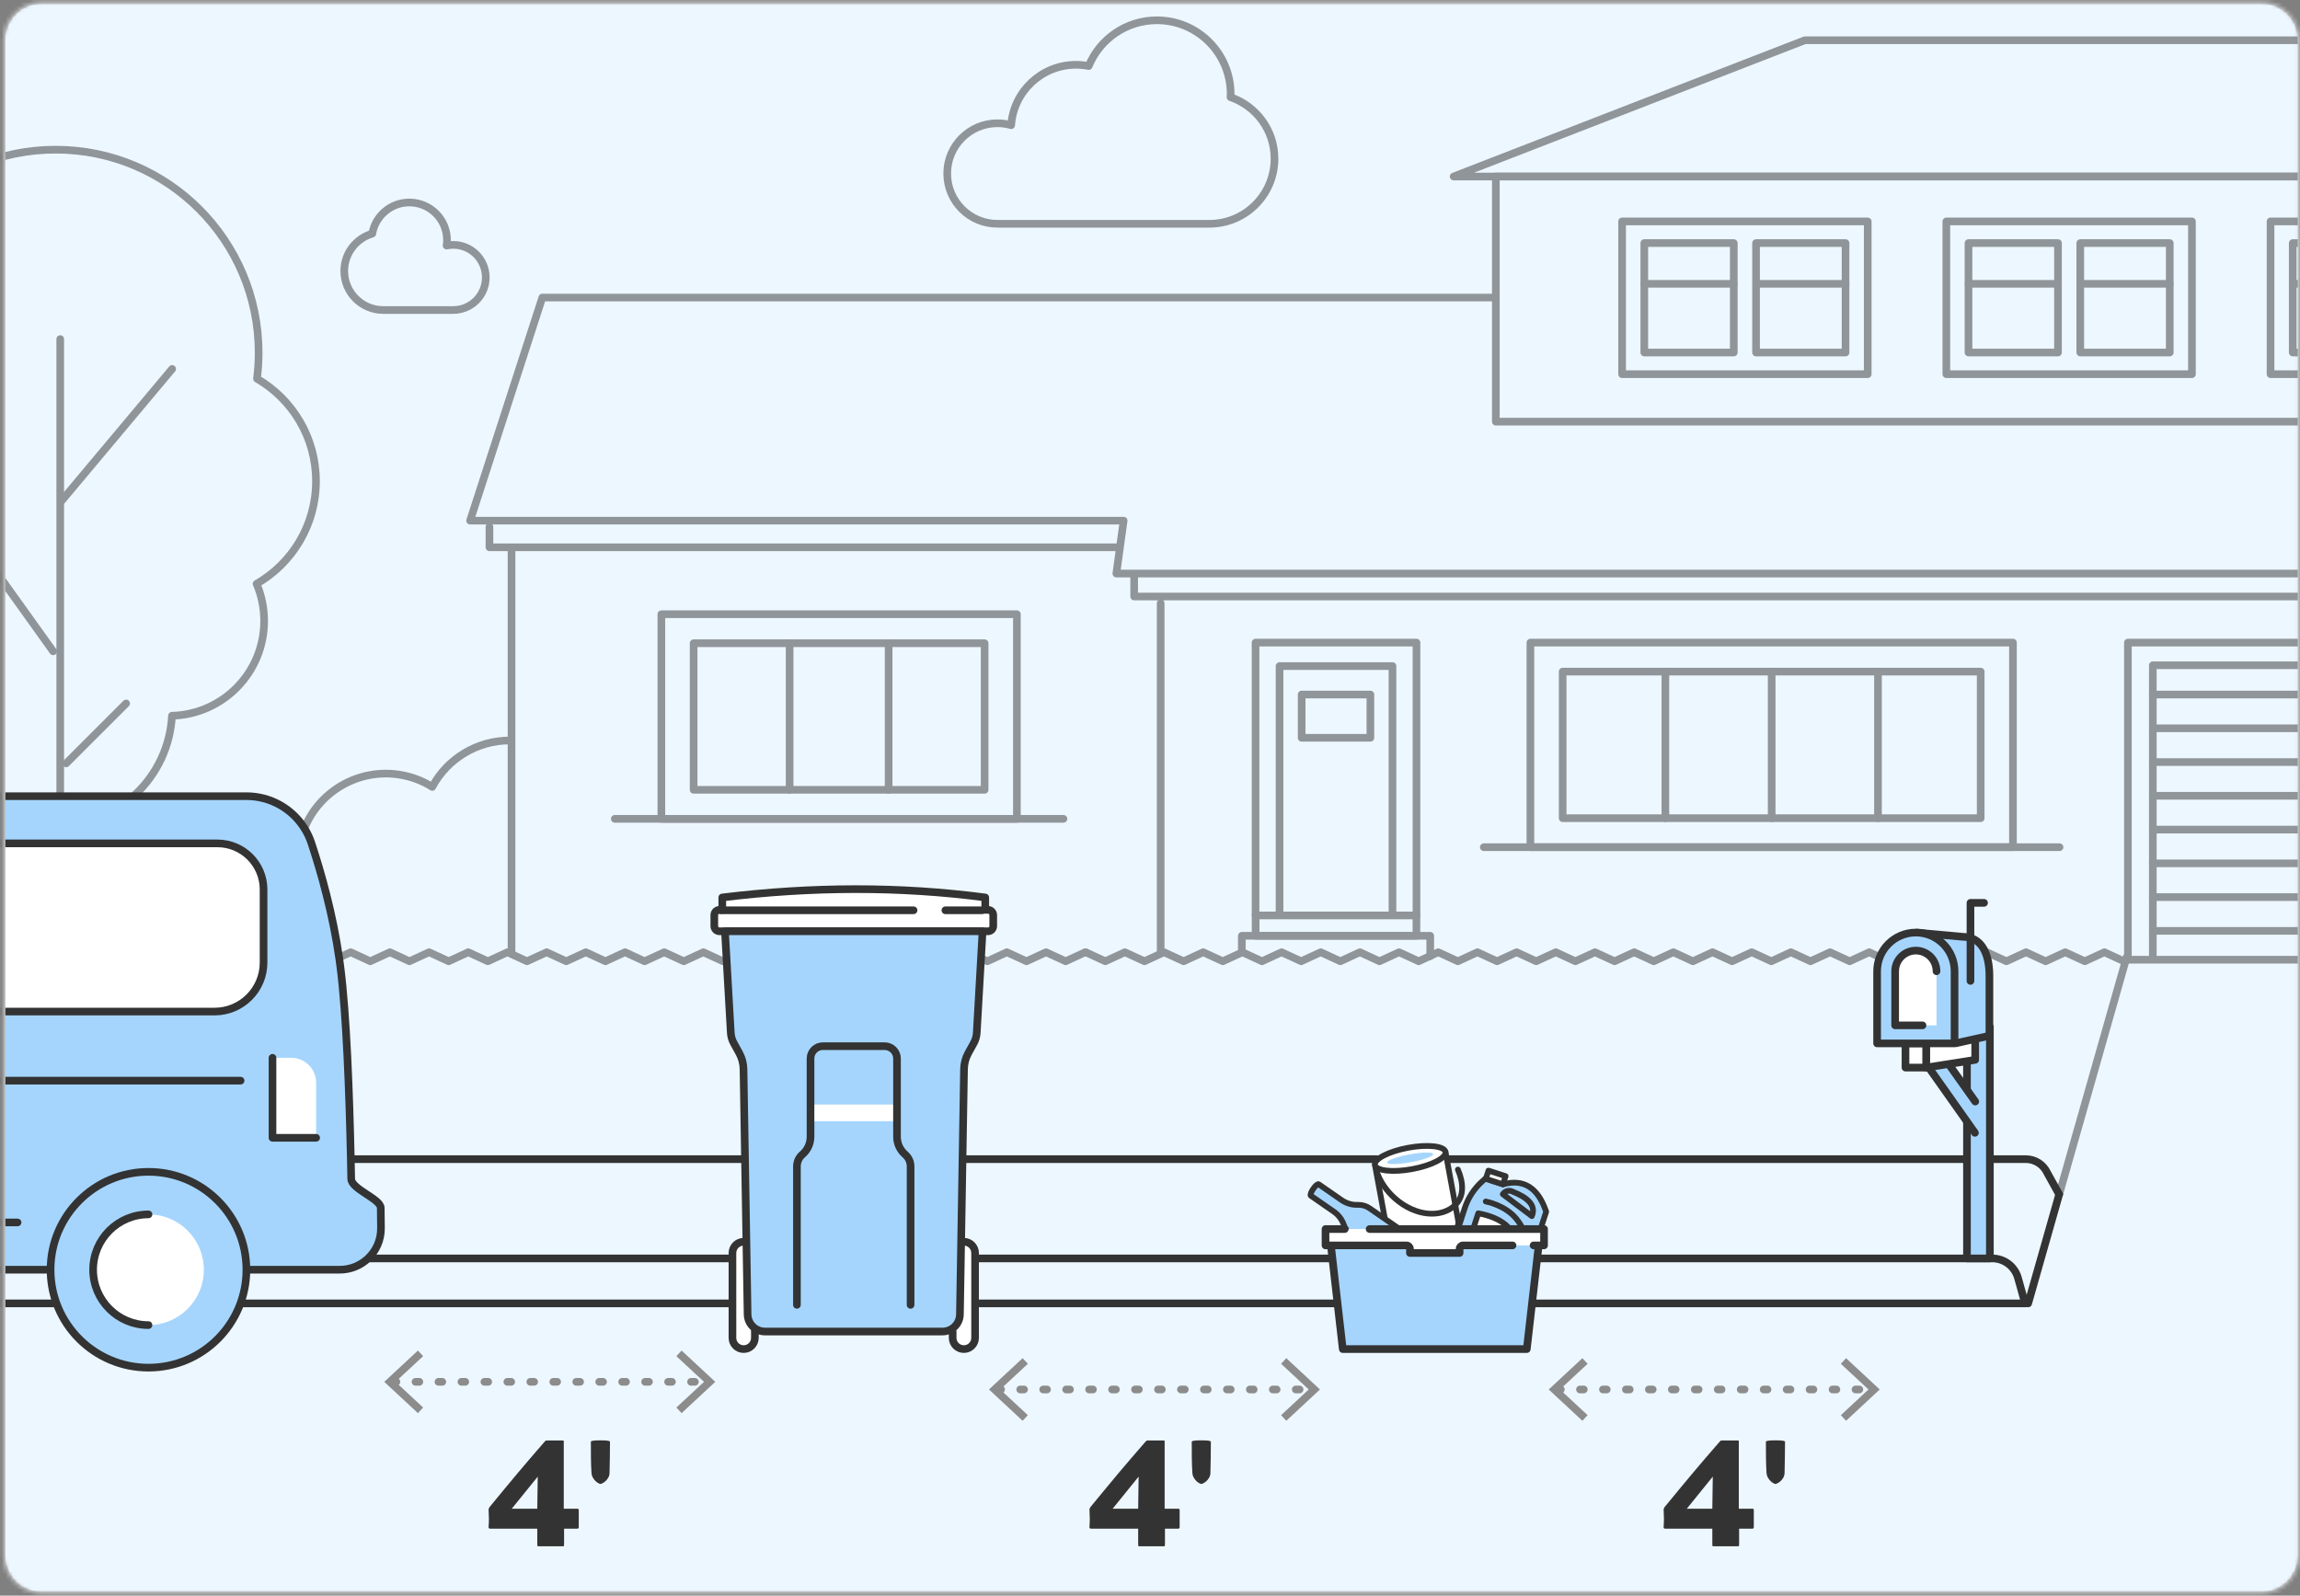 <svg width="601" height="417" viewBox="0 0 601 417" fill="none" xmlns="http://www.w3.org/2000/svg">
<rect x="0" y="0" width="601" height="417" fill="#808080" stroke="none"/>
<mask id="mask0_3146_17740" style="mask-type:luminance" maskUnits="userSpaceOnUse" x="0" y="0" width="601" height="417">
<path d="M590.91 0.473H10.91C5.387 0.473 0.91 4.95 0.91 10.473V406.473C0.91 411.996 5.387 416.473 10.91 416.473H590.91C596.433 416.473 600.91 411.996 600.91 406.473V10.473C600.91 4.95 596.433 0.473 590.91 0.473Z" fill="white"/>
</mask>
<g mask="url(#mask0_3146_17740)">
<path d="M604.895 -7H-10.533V421.891H604.895V-7Z" fill="#EDF7FF"/>
<mask id="mask1_3146_17740" style="mask-type:luminance" maskUnits="userSpaceOnUse" x="-155" y="-7" width="900" height="441">
<path d="M745 -6.527H-155V433.473H745V-6.527Z" fill="white"/>
</mask>
<g mask="url(#mask1_3146_17740)">
<g opacity="0.5">
<path d="M260.642 32.214C261.884 32.214 263.082 32.398 264.221 32.721C264.85 23.899 272.188 16.934 281.169 16.934C282.302 16.934 283.408 17.05 284.479 17.261C287.359 10.245 294.251 5.3 302.305 5.3C312.948 5.3 321.575 13.928 321.575 24.571C321.575 24.848 321.545 25.118 321.534 25.393C328.221 27.684 333.035 34.01 333.035 41.473C333.035 50.868 325.419 58.483 316.025 58.483H260.642C253.388 58.483 247.508 52.603 247.508 45.349C247.508 38.095 253.388 32.214 260.642 32.214Z" stroke="#333333" stroke-width="2" stroke-linecap="round" stroke-linejoin="round"/>
<path d="M118.426 63.994C117.833 63.994 117.254 64.056 116.695 64.171C116.761 63.709 116.807 63.241 116.807 62.761C116.807 57.324 112.4 52.916 106.963 52.916C102.106 52.916 98.081 56.436 97.275 61.061C93.047 62.301 89.958 66.202 89.958 70.831C89.958 76.457 94.519 81.017 100.145 81.017H118.426C123.127 81.017 126.938 77.207 126.938 72.506C126.938 67.805 123.127 63.994 118.426 63.994Z" stroke="#333333" stroke-width="2" stroke-linejoin="round"/>
<path d="M283.711 248.854L288.827 251.211L293.942 248.854L299.058 251.211L304.174 248.854L309.291 251.211L314.409 248.854L319.528 251.211L324.649 248.854L329.768 251.211L334.886 248.854L340.003 251.211L345.12 248.854L350.237 251.211L355.353 248.854L360.471 251.211L365.589 248.854L370.709 251.211L375.83 248.854L380.949 251.211L386.067 248.854L391.185 251.211L396.302 248.854L401.42 251.211L406.538 248.854L411.658 251.211L416.778 248.854L421.899 251.211L427.017 248.854L432.136 251.211L437.254 248.854L442.372 251.211L447.492 248.854L452.613 251.211L457.733 248.854L462.852 251.211L467.971 248.854L473.09 251.211L478.21 248.854L483.331 251.211L488.451 248.854L493.571 251.211L498.69 248.854L503.81 251.211L508.93 248.854L514.052 251.211L519.172 248.854L524.291 251.211L529.411 248.854L534.533 251.211L539.654 248.854L544.774 251.211L549.888 248.854L555.002 251.211" stroke="#333333" stroke-width="2" stroke-linecap="round" stroke-linejoin="round"/>
<path d="M86.52 251.211L91.641 248.854L96.76 251.211L101.879 248.854L106.998 251.211L112.117 248.854L117.238 251.211L122.359 248.854L127.479 251.211L132.598 248.854L137.717 251.211L142.838 248.854L147.959 251.211L153.079 248.854L158.199 251.211L163.319 248.854L168.441 251.211L173.562 248.854L178.682 251.211L183.796 248.854L188.91 251.211" stroke="#333333" stroke-width="2" stroke-linecap="round" stroke-linejoin="round"/>
<path d="M242.644 248.854L247.759 251.211L252.875 248.854L257.991 251.211L263.107 248.854L268.224 251.211L273.342 248.854L278.461 251.211L283.582 248.854" stroke="#333333" stroke-width="2" stroke-linecap="round" stroke-linejoin="round"/>
<path d="M133.664 248.94V143.135" stroke="#333333" stroke-width="2" stroke-linecap="round" stroke-linejoin="round"/>
<path d="M303.286 249.035V157.621" stroke="#333333" stroke-width="2" stroke-linecap="round" stroke-linejoin="round"/>
<path d="M700.88 150.567V155.89H296.364V150.567" stroke="#333333" stroke-width="2" stroke-linecap="round" stroke-linejoin="round"/>
<path d="M390.255 77.762L141.71 77.762L122.837 136.066H293.612L291.705 149.889H705.539L690.476 77.762" stroke="#333333" stroke-width="2" stroke-linecap="round" stroke-linejoin="round"/>
<path d="M690.476 46.131H390.871V110.19H690.476V46.131Z" stroke="#333333" stroke-width="2" stroke-linecap="round" stroke-linejoin="round"/>
<path d="M701.509 46.127H379.843L471.586 10.523H609.766L701.509 46.127Z" stroke="#333333" stroke-width="2" stroke-linecap="round" stroke-linejoin="round"/>
<path d="M525.994 167.934H399.901V221.404H525.994V167.934Z" stroke="#333333" stroke-width="2" stroke-linecap="round" stroke-linejoin="round"/>
<path d="M538.165 221.404H387.73" stroke="#333333" stroke-width="2" stroke-linecap="round" stroke-linejoin="round"/>
<path d="M517.564 175.516H408.331V213.822H517.564V175.516Z" stroke="#333333" stroke-width="2" stroke-linecap="round" stroke-linejoin="round"/>
<path d="M462.947 213.822V175.516" stroke="#333333" stroke-width="2" stroke-linecap="round" stroke-linejoin="round"/>
<path d="M435.17 213.822V175.516" stroke="#333333" stroke-width="2" stroke-linecap="round" stroke-linejoin="round"/>
<path d="M490.725 213.822V175.516" stroke="#333333" stroke-width="2" stroke-linecap="round" stroke-linejoin="round"/>
<path d="M328.081 239.221V167.934H370.136V239.221" stroke="#333333" stroke-width="2" stroke-linecap="round" stroke-linejoin="round"/>
<path d="M334.353 238.279V174.075H363.864V238.279" stroke="#333333" stroke-width="2" stroke-linecap="round" stroke-linejoin="round"/>
<path d="M358.091 181.505H340.127V192.815H358.091V181.505Z" stroke="#333333" stroke-width="2" stroke-linecap="round" stroke-linejoin="round"/>
<path d="M370.118 239.235H328.1V244.558H370.118V239.235Z" stroke="#333333" stroke-width="2" stroke-linecap="round" stroke-linejoin="round"/>
<path d="M324.492 248.868V244.558H373.724V249.88" stroke="#333333" stroke-width="2" stroke-linecap="round" stroke-linejoin="round"/>
<path d="M556.029 249.762V167.934H680.424V250.94" stroke="#333333" stroke-width="2" stroke-linecap="round" stroke-linejoin="round"/>
<path d="M562.54 250.033V173.856H673.914V250.033" stroke="#333333" stroke-width="2" stroke-linecap="round" stroke-linejoin="round"/>
<path d="M562.54 181.507H673.914" stroke="#333333" stroke-width="2" stroke-linecap="round" stroke-linejoin="round"/>
<path d="M562.54 190.33H673.914" stroke="#333333" stroke-width="2" stroke-linecap="round" stroke-linejoin="round"/>
<path d="M562.54 199.153H673.914" stroke="#333333" stroke-width="2" stroke-linecap="round" stroke-linejoin="round"/>
<path d="M562.54 207.976H673.914" stroke="#333333" stroke-width="2" stroke-linecap="round" stroke-linejoin="round"/>
<path d="M562.54 216.799H673.914" stroke="#333333" stroke-width="2" stroke-linecap="round" stroke-linejoin="round"/>
<path d="M562.54 225.622H673.914" stroke="#333333" stroke-width="2" stroke-linecap="round" stroke-linejoin="round"/>
<path d="M562.54 234.446H673.914" stroke="#333333" stroke-width="2" stroke-linecap="round" stroke-linejoin="round"/>
<path d="M562.54 243.269H673.914" stroke="#333333" stroke-width="2" stroke-linecap="round" stroke-linejoin="round"/>
<path d="M488.045 57.865H423.866V97.785H488.045V57.865Z" stroke="#333333" stroke-width="2" stroke-linecap="round" stroke-linejoin="round"/>
<path d="M453.044 63.526H429.663V92.124H453.044V63.526Z" stroke="#333333" stroke-width="2" stroke-linecap="round" stroke-linejoin="round"/>
<path d="M429.663 74.171H453.044" stroke="#333333" stroke-width="2" stroke-linecap="round" stroke-linejoin="round"/>
<path d="M482.248 63.526H458.867V92.124H482.248V63.526Z" stroke="#333333" stroke-width="2" stroke-linecap="round" stroke-linejoin="round"/>
<path d="M460.046 74.171H482.249" stroke="#333333" stroke-width="2" stroke-linecap="round" stroke-linejoin="round"/>
<path d="M572.763 57.865H508.584V97.785H572.763V57.865Z" stroke="#333333" stroke-width="2" stroke-linecap="round" stroke-linejoin="round"/>
<path d="M537.762 63.526H514.381V92.124H537.762V63.526Z" stroke="#333333" stroke-width="2" stroke-linecap="round" stroke-linejoin="round"/>
<path d="M514.381 74.171H537.762" stroke="#333333" stroke-width="2" stroke-linecap="round" stroke-linejoin="round"/>
<path d="M566.966 63.526H543.585V92.124H566.966V63.526Z" stroke="#333333" stroke-width="2" stroke-linecap="round" stroke-linejoin="round"/>
<path d="M544.764 74.171H566.966" stroke="#333333" stroke-width="2" stroke-linecap="round" stroke-linejoin="round"/>
<path d="M657.48 57.865H593.302V97.785H657.48V57.865Z" stroke="#333333" stroke-width="2" stroke-linecap="round" stroke-linejoin="round"/>
<path d="M622.479 63.526H599.098V92.124H622.479V63.526Z" stroke="#333333" stroke-width="2" stroke-linecap="round" stroke-linejoin="round"/>
<path d="M599.098 74.171H622.479" stroke="#333333" stroke-width="2" stroke-linecap="round" stroke-linejoin="round"/>
<path d="M265.717 160.52H172.818V213.99H265.717V160.52Z" stroke="#333333" stroke-width="2" stroke-linecap="round" stroke-linejoin="round"/>
<path d="M277.887 213.99H160.647" stroke="#333333" stroke-width="2" stroke-linecap="round" stroke-linejoin="round"/>
<path d="M257.286 168.102H181.248V206.408H257.286V168.102Z" stroke="#333333" stroke-width="2" stroke-linecap="round" stroke-linejoin="round"/>
<path d="M206.33 206.408V168.102" stroke="#333333" stroke-width="2" stroke-linecap="round" stroke-linejoin="round"/>
<path d="M232.204 206.408V168.102" stroke="#333333" stroke-width="2" stroke-linecap="round" stroke-linejoin="round"/>
<path d="M292.009 143.027H127.896V137.704" stroke="#333333" stroke-width="2" stroke-linecap="round" stroke-linejoin="round"/>
<path d="M555.477 250.809H680.114" stroke="#333333" stroke-width="2" stroke-linecap="round" stroke-linejoin="round"/>
<path d="M555.698 250.144L538.074 312.132" stroke="#333333" stroke-width="2" stroke-linecap="round" stroke-linejoin="round"/>
<path d="M15.74 88.614V251.226" stroke="#333333" stroke-width="2" stroke-linecap="round" stroke-linejoin="round"/>
<path d="M13.892 170.219L-14.35 130.771" stroke="#333333" stroke-width="2" stroke-linecap="round" stroke-linejoin="round"/>
<path d="M15.96 131.046L44.983 96.421" stroke="#333333" stroke-width="2" stroke-linecap="round" stroke-linejoin="round"/>
<path d="M17.297 199.498L32.958 183.837" stroke="#333333" stroke-width="2" stroke-linecap="round" stroke-linejoin="round"/>
<path d="M67.044 152.571C68.317 155.557 69.021 158.834 69.021 162.276C69.021 175.727 58.307 186.676 44.939 187.05C44.081 203.1 30.796 215.86 14.538 215.86C-1.734 215.86 -15.019 203.1 -15.876 187.05C-29.23 186.676 -39.945 175.727 -39.945 162.276C-39.945 158.834 -39.24 155.557 -37.968 152.571C-47.244 147.235 -53.493 137.226 -53.493 125.737C-53.493 114.318 -47.3 104.323 -38.092 98.973C-38.369 96.747 -38.521 94.48 -38.521 92.171C-38.521 62.863 -14.77 39.112 14.538 39.112C43.846 39.112 67.583 62.863 67.583 92.171C67.583 94.48 67.431 96.747 67.155 98.973C76.376 104.323 82.569 114.304 82.569 125.737C82.569 137.226 76.321 147.235 67.044 152.571Z" stroke="#333333" stroke-width="2" stroke-linecap="round" stroke-linejoin="round"/>
<path d="M70.665 212.587C73.953 213.323 76.928 214.702 79.495 216.557C83.616 206.299 94.694 200.233 105.834 202.728C108.421 203.307 110.818 204.303 112.944 205.648C116.922 198.22 124.736 193.505 133.22 193.52" stroke="#333333" stroke-width="2" stroke-linecap="round" stroke-linejoin="round"/>
</g>
<path d="M400.336 328.873H520.583C523.717 328.873 526.468 330.961 527.312 333.98L529.045 340.184" stroke="#333333" stroke-width="2" stroke-linecap="round" stroke-linejoin="round"/>
<path d="M245.658 328.874H348.853" stroke="#333333" stroke-width="2" stroke-linecap="round" stroke-linejoin="round"/>
<path d="M193.28 328.873H191.39H96.17H64.21H52.96H24.63H13.38H-155" stroke="#333333" stroke-width="2" stroke-linecap="round" stroke-linejoin="round"/>
<path d="M516.665 302.926H529.348C531.757 302.926 533.946 304.327 534.956 306.514L538.03 312.065" stroke="#333333" stroke-width="2" stroke-linecap="round" stroke-linejoin="round"/>
<path d="M366.077 302.926H513.277" stroke="#333333" stroke-width="2" stroke-linecap="round" stroke-linejoin="round"/>
<path d="M248.054 302.926H359.677" stroke="#333333" stroke-width="2" stroke-linecap="round" stroke-linejoin="round"/>
<path d="M89.09 302.926H194.407" stroke="#333333" stroke-width="2" stroke-linecap="round" stroke-linejoin="round"/>
<path d="M399.96 340.622H529.308" stroke="#333333" stroke-width="2" stroke-linecap="round" stroke-linejoin="round"/>
<path d="M255.96 340.622H350.266" stroke="#333333" stroke-width="2" stroke-linecap="round" stroke-linejoin="round"/>
<path d="M220.15 340.623H208.24H196.41H195.3H191.39H62.83H50.28H27.32H14.76H-155" stroke="#333333" stroke-width="2" stroke-linecap="round" stroke-linejoin="round"/>
<path d="M197.253 347.073V349.636C197.253 351.254 195.941 352.566 194.323 352.566C192.704 352.566 191.393 351.254 191.393 349.636V327.452C191.393 325.834 192.704 324.522 194.323 324.522" fill="white"/>
<path d="M197.253 347.073V349.636C197.253 351.254 195.941 352.566 194.323 352.566C192.704 352.566 191.393 351.254 191.393 349.636V327.452C191.393 325.834 192.704 324.522 194.323 324.522" stroke="#333333" stroke-width="2" stroke-linejoin="round"/>
<path d="M251.862 324.522C253.48 324.522 254.792 325.834 254.792 327.452V349.636C254.792 351.254 253.48 352.566 251.862 352.566C250.243 352.566 248.932 351.254 248.932 349.636V347.683" fill="white"/>
<path d="M251.862 324.522C253.48 324.522 254.792 325.834 254.792 327.452V349.636C254.792 351.254 253.48 352.566 251.862 352.566C250.243 352.566 248.932 351.254 248.932 349.636V347.683" stroke="#333333" stroke-width="2" stroke-linejoin="round"/>
<path d="M259.533 239.136V242.023C259.533 242.777 258.921 243.378 258.178 243.378H188.006C187.263 243.378 186.651 242.777 186.651 242.023V239.136C186.651 238.394 187.263 237.781 188.006 237.781H188.736V234.541C212.205 231.666 235.121 231.608 257.448 234.541V237.781H258.178C258.921 237.781 259.533 238.394 259.533 239.136Z" fill="white" stroke="#333333" stroke-width="2" stroke-linejoin="round"/>
<path d="M246.285 347.976H199.9C197.417 347.976 195.393 345.985 195.352 343.503L194.282 279.406C194.257 277.928 193.871 276.478 193.157 275.184L191.74 272.615C191.278 271.779 191.01 270.849 190.956 269.894L189.438 243.379H256.747L255.229 269.894C255.175 270.849 254.907 271.779 254.445 272.615L253.028 275.184C252.314 276.478 251.928 277.928 251.903 279.406L250.833 343.503C250.792 345.985 248.768 347.976 246.285 347.976Z" fill="#A5D5FD" stroke="#333333" stroke-width="2" stroke-linejoin="round"/>
<path d="M188.32 237.891H238.718" stroke="#333333" stroke-width="2" stroke-linecap="round" stroke-linejoin="round"/>
<path d="M247.035 237.891H256.682" stroke="#333333" stroke-width="2" stroke-linecap="round" stroke-linejoin="round"/>
<path d="M234.713 288.655H211.472V293.013H234.713V288.655Z" fill="white"/>
<path d="M208.241 341.006V304.823C208.241 303.627 208.762 302.49 209.667 301.708C211.016 300.543 211.791 298.849 211.791 297.067V276.629C211.791 274.847 213.236 273.402 215.018 273.402H231.164C232.946 273.402 234.391 274.847 234.391 276.629V297.067C234.391 298.849 235.166 300.543 236.515 301.708C237.421 302.49 237.941 303.627 237.941 304.823V341.006" stroke="#333333" stroke-width="2" stroke-linecap="round" stroke-linejoin="round"/>
<path d="M538.074 312.132L529.973 340.627" stroke="#333333" stroke-width="2" stroke-linecap="round" stroke-linejoin="round"/>
<path d="M519.965 267.885V328.873H513.978V270.547" fill="#A5D5FD"/>
<path d="M519.965 267.885V328.873H513.978V270.547" stroke="#333333" stroke-width="2" stroke-linejoin="round"/>
<path d="M516.059 296.051L503.831 278.746L508.932 277.727L516.141 287.873" fill="#A5D5FD"/>
<path d="M516.059 296.051L503.831 278.746L508.932 277.727L516.141 287.873" stroke="#333333" stroke-width="2" stroke-linecap="round" stroke-linejoin="round"/>
<path d="M516.123 271.513V276.978L503.314 278.998V267.964" fill="white"/>
<path d="M516.123 271.513V276.978L503.314 278.998V267.964" stroke="#333333" stroke-width="2" stroke-linejoin="round"/>
<path d="M503.314 272.677H497.915V278.998H503.314V272.677Z" fill="white" stroke="#333333" stroke-width="2" stroke-linejoin="round"/>
<path d="M510.9 272.677L519.845 270.683V255.033C519.845 249.802 518.128 244.821 512.896 244.821L500.615 243.712" fill="#A5D5FD"/>
<path d="M510.9 272.677L519.845 270.683V255.033C519.845 249.802 518.128 244.821 512.896 244.821L500.615 243.712" stroke="#333333" stroke-width="2" stroke-linejoin="round"/>
<path d="M500.615 243.712C506.199 243.712 510.733 248.246 510.733 253.83V272.677H490.497V253.83C490.497 248.246 495.031 243.712 500.615 243.712Z" fill="#A5D5FD" stroke="#333333" stroke-width="2" stroke-linejoin="round"/>
<path d="M495.21 267.964V253.83C495.21 250.85 497.635 248.424 500.615 248.424C503.595 248.424 506.021 250.85 506.021 253.83V267.964H495.21Z" fill="white"/>
<path d="M502.36 267.964H495.21V253.83C495.21 250.85 497.635 248.424 500.615 248.424C503.595 248.424 506.021 250.85 506.021 253.83" stroke="#333333" stroke-width="2" stroke-linecap="round" stroke-linejoin="round"/>
<path d="M514.893 256.353V235.95H518.441" stroke="#333333" stroke-width="2" stroke-linecap="round" stroke-linejoin="round"/>
<path d="M-155 209.443C-150.7 208.533 -146.29 208.073 -141.83 208.073H64.41C70.66 208.073 76.32 211.323 79.54 216.453C80.3 217.653 80.92 218.963 81.38 220.363C83.95 228.123 86.97 238.863 88.65 250.513C88.75 251.253 88.85 251.993 88.95 252.743C90.54 265.123 91.3 285.813 91.67 302.923C91.71 304.693 91.74 306.413 91.77 308.093C91.82 310.763 99.46 313.303 99.49 315.663C99.52 317.553 99.54 319.313 99.55 320.933C99.58 324.063 98.28 326.893 96.17 328.873C94.24 330.703 91.63 331.823 88.76 331.823H-155" fill="#A5D5FD"/>
<path d="M-155 209.443C-150.7 208.533 -146.29 208.073 -141.83 208.073H64.41C70.66 208.073 76.32 211.323 79.54 216.453C80.3 217.653 80.92 218.963 81.38 220.363C83.95 228.123 86.97 238.863 88.65 250.513C88.75 251.253 88.85 251.993 88.95 252.743C90.54 265.123 91.3 285.813 91.67 302.923C91.71 304.693 91.74 306.413 91.77 308.093C91.82 310.763 99.46 313.303 99.49 315.663C99.52 317.553 99.54 319.313 99.55 320.933C99.58 324.063 98.28 326.893 96.17 328.873C94.24 330.703 91.63 331.823 88.76 331.823H-155" stroke="#333333" stroke-width="2" stroke-linejoin="round"/>
<path d="M38.799 357.417C52.93 357.417 64.385 345.962 64.385 331.831C64.385 317.701 52.93 306.246 38.799 306.246C24.669 306.246 13.214 317.701 13.214 331.831C13.214 345.962 24.669 357.417 38.799 357.417Z" fill="#A5D5FD" stroke="#333333" stroke-width="2" stroke-linejoin="round"/>
<path d="M38.8 346.296C46.789 346.296 53.265 339.82 53.265 331.831C53.265 323.842 46.789 317.365 38.8 317.365C30.81 317.365 24.334 323.842 24.334 331.831C24.334 339.82 30.81 346.296 38.8 346.296Z" fill="white"/>
<path d="M38.8 346.297C30.81 346.297 24.334 339.82 24.334 331.831C24.334 323.842 30.81 317.366 38.8 317.366" stroke="#333333" stroke-width="2" stroke-linecap="round" stroke-linejoin="round"/>
<path d="M-88.135 220.407H56.812C63.467 220.407 68.87 225.81 68.87 232.465V251.562C68.87 258.626 63.135 264.361 56.071 264.361H-88.135C-92.566 264.361 -96.163 260.764 -96.163 256.333V228.436C-96.163 224.005 -92.566 220.407 -88.135 220.407Z" fill="white" stroke="#333333" stroke-width="2" stroke-linejoin="round"/>
<path d="M62.87 282.413H-155" stroke="#333333" stroke-width="2" stroke-linecap="round" stroke-linejoin="round"/>
<path d="M4.59 319.473H-155" stroke="#333333" stroke-width="2" stroke-linecap="round" stroke-linejoin="round"/>
<path d="M71.205 276.444H76.096C79.69 276.444 82.609 279.362 82.609 282.957V297.35H71.205V276.444Z" fill="white"/>
<path d="M82.609 297.35H71.205V276.444" stroke="#333333" stroke-width="2" stroke-linecap="round" stroke-linejoin="round"/>
<path d="M140.395 399.495H128.075C127.756 399.495 127.622 399.31 127.676 398.935C127.728 398.189 127.756 397.489 127.756 396.835C127.756 396.183 127.728 395.442 127.676 394.615C127.648 394.375 127.741 394.109 127.955 393.815C129.235 392.269 130.448 390.795 131.595 389.395C132.741 387.995 133.888 386.615 135.035 385.256C136.181 383.895 137.342 382.529 138.515 381.155C139.688 379.782 140.929 378.35 142.235 376.855C142.342 376.749 142.429 376.655 142.495 376.575C142.561 376.495 142.688 376.455 142.875 376.455H147.035C147.195 376.455 147.281 376.476 147.296 376.516C147.308 376.556 147.315 376.655 147.315 376.815V394.295H150.995C151.155 394.295 151.235 394.442 151.235 394.735V399.096C151.235 399.362 151.101 399.495 150.835 399.495H147.395V403.535C147.395 403.828 147.382 403.995 147.355 404.035C147.328 404.075 147.221 404.096 147.035 404.096H140.796C140.582 404.096 140.462 404.075 140.435 404.035C140.408 403.995 140.395 403.828 140.395 403.535V399.495ZM140.395 394.295L140.515 385.895L133.716 394.295H140.395Z" fill="#333333"/>
<path d="M156.894 376.415C157.848 376.415 158.502 376.449 158.859 376.515C159.216 376.582 159.394 376.669 159.394 376.775C159.394 378.295 159.381 379.682 159.354 380.935C159.328 382.189 159.301 383.495 159.275 384.855C159.275 385.335 159.169 385.762 158.957 386.136C158.746 386.509 158.508 386.815 158.244 387.055C157.978 387.295 157.714 387.482 157.45 387.615C157.186 387.749 157.001 387.815 156.894 387.815C156.789 387.815 156.61 387.749 156.359 387.615C156.108 387.482 155.857 387.295 155.606 387.055C155.354 386.815 155.123 386.509 154.912 386.136C154.7 385.763 154.581 385.335 154.555 384.855C154.475 383.549 154.428 382.256 154.415 380.975C154.401 379.695 154.395 378.295 154.395 376.775C154.395 376.535 155.228 376.415 156.894 376.415Z" fill="#333333"/>
<path d="M485.855 364.121H484.855C484.303 364.121 483.855 363.674 483.855 363.121C483.855 362.569 484.303 362.121 484.855 362.121H485.855C486.408 362.121 486.855 362.569 486.855 363.121C486.855 363.674 486.408 364.121 485.855 364.121ZM479.855 364.121H478.855C478.303 364.121 477.855 363.674 477.855 363.121C477.855 362.569 478.303 362.121 478.855 362.121H479.855C480.408 362.121 480.855 362.569 480.855 363.121C480.855 363.674 480.408 364.121 479.855 364.121ZM473.855 364.121H472.855C472.303 364.121 471.855 363.674 471.855 363.121C471.855 362.569 472.303 362.121 472.855 362.121H473.855C474.408 362.121 474.855 362.569 474.855 363.121C474.855 363.674 474.408 364.121 473.855 364.121ZM467.855 364.121H466.855C466.303 364.121 465.855 363.674 465.855 363.121C465.855 362.569 466.303 362.121 466.855 362.121H467.855C468.408 362.121 468.855 362.569 468.855 363.121C468.855 363.674 468.408 364.121 467.855 364.121ZM461.855 364.121H460.855C460.303 364.121 459.855 363.674 459.855 363.121C459.855 362.569 460.303 362.121 460.855 362.121H461.855C462.408 362.121 462.855 362.569 462.855 363.121C462.855 363.674 462.408 364.121 461.855 364.121ZM455.855 364.121H454.855C454.303 364.121 453.855 363.674 453.855 363.121C453.855 362.569 454.303 362.121 454.855 362.121H455.855C456.408 362.121 456.855 362.569 456.855 363.121C456.855 363.674 456.408 364.121 455.855 364.121ZM449.855 364.121H448.855C448.303 364.121 447.855 363.674 447.855 363.121C447.855 362.569 448.303 362.121 448.855 362.121H449.855C450.408 362.121 450.855 362.569 450.855 363.121C450.855 363.674 450.408 364.121 449.855 364.121ZM443.855 364.121H442.855C442.303 364.121 441.855 363.674 441.855 363.121C441.855 362.569 442.303 362.121 442.855 362.121H443.855C444.408 362.121 444.855 362.569 444.855 363.121C444.855 363.674 444.408 364.121 443.855 364.121ZM437.855 364.121H436.855C436.303 364.121 435.855 363.674 435.855 363.121C435.855 362.569 436.303 362.121 436.855 362.121H437.855C438.408 362.121 438.855 362.569 438.855 363.121C438.855 363.674 438.408 364.121 437.855 364.121ZM431.855 364.121H430.855C430.303 364.121 429.855 363.674 429.855 363.121C429.855 362.569 430.303 362.121 430.855 362.121H431.855C432.408 362.121 432.855 362.569 432.855 363.121C432.855 363.674 432.408 364.121 431.855 364.121ZM425.855 364.121H424.855C424.303 364.121 423.855 363.674 423.855 363.121C423.855 362.569 424.303 362.121 424.855 362.121H425.855C426.408 362.121 426.855 362.569 426.855 363.121C426.855 363.674 426.408 364.121 425.855 364.121ZM419.855 364.121H418.855C418.303 364.121 417.855 363.674 417.855 363.121C417.855 362.569 418.303 362.121 418.855 362.121H419.855C420.408 362.121 420.855 362.569 420.855 363.121C420.855 363.674 420.408 364.121 419.855 364.121ZM413.855 364.121H412.855C412.303 364.121 411.855 363.674 411.855 363.121C411.855 362.569 412.303 362.121 412.855 362.121H413.855C414.408 362.121 414.855 362.569 414.855 363.121C414.855 363.674 414.408 364.121 413.855 364.121ZM407.855 364.121H406.855C406.303 364.121 405.855 363.674 405.855 363.121C405.855 362.569 406.303 362.121 406.855 362.121H407.855C408.408 362.121 408.855 362.569 408.855 363.121C408.855 363.674 408.408 364.121 407.855 364.121Z" fill="#8C8C8C"/>
<path d="M413.483 371.301L414.847 369.836L407.623 363.123L414.847 356.409L413.483 354.944L404.687 363.123L413.483 371.301Z" fill="#8C8C8C"/>
<path d="M482.383 371.301L481.019 369.836L488.242 363.123L481.019 356.409L482.383 354.944L491.179 363.123L482.383 371.301Z" fill="#8C8C8C"/>
<path d="M181.578 362.125H180.578C180.026 362.125 179.578 361.677 179.578 361.125C179.578 360.573 180.026 360.125 180.578 360.125H181.578C182.13 360.125 182.578 360.573 182.578 361.125C182.578 361.677 182.13 362.125 181.578 362.125ZM175.578 362.125H174.578C174.026 362.125 173.578 361.677 173.578 361.125C173.578 360.573 174.026 360.125 174.578 360.125H175.578C176.13 360.125 176.578 360.573 176.578 361.125C176.578 361.677 176.13 362.125 175.578 362.125ZM169.578 362.125H168.578C168.026 362.125 167.578 361.677 167.578 361.125C167.578 360.573 168.026 360.125 168.578 360.125H169.578C170.13 360.125 170.578 360.573 170.578 361.125C170.578 361.677 170.13 362.125 169.578 362.125ZM163.578 362.125H162.578C162.026 362.125 161.578 361.677 161.578 361.125C161.578 360.573 162.026 360.125 162.578 360.125H163.578C164.13 360.125 164.578 360.573 164.578 361.125C164.578 361.677 164.13 362.125 163.578 362.125ZM157.578 362.125H156.578C156.026 362.125 155.578 361.677 155.578 361.125C155.578 360.573 156.026 360.125 156.578 360.125H157.578C158.13 360.125 158.578 360.573 158.578 361.125C158.578 361.677 158.13 362.125 157.578 362.125ZM151.578 362.125H150.578C150.026 362.125 149.578 361.677 149.578 361.125C149.578 360.573 150.026 360.125 150.578 360.125H151.578C152.13 360.125 152.578 360.573 152.578 361.125C152.578 361.677 152.13 362.125 151.578 362.125ZM145.578 362.125H144.578C144.026 362.125 143.578 361.677 143.578 361.125C143.578 360.573 144.026 360.125 144.578 360.125H145.578C146.13 360.125 146.578 360.573 146.578 361.125C146.578 361.677 146.13 362.125 145.578 362.125ZM139.578 362.125H138.578C138.026 362.125 137.578 361.677 137.578 361.125C137.578 360.573 138.026 360.125 138.578 360.125H139.578C140.13 360.125 140.578 360.573 140.578 361.125C140.578 361.677 140.13 362.125 139.578 362.125ZM133.578 362.125H132.578C132.026 362.125 131.578 361.677 131.578 361.125C131.578 360.573 132.026 360.125 132.578 360.125H133.578C134.13 360.125 134.578 360.573 134.578 361.125C134.578 361.677 134.13 362.125 133.578 362.125ZM127.578 362.125H126.578C126.026 362.125 125.578 361.677 125.578 361.125C125.578 360.573 126.026 360.125 126.578 360.125H127.578C128.13 360.125 128.578 360.573 128.578 361.125C128.578 361.677 128.13 362.125 127.578 362.125ZM121.578 362.125H120.578C120.026 362.125 119.578 361.677 119.578 361.125C119.578 360.573 120.026 360.125 120.578 360.125H121.578C122.13 360.125 122.578 360.573 122.578 361.125C122.578 361.677 122.13 362.125 121.578 362.125ZM115.578 362.125H114.578C114.026 362.125 113.578 361.677 113.578 361.125C113.578 360.573 114.026 360.125 114.578 360.125H115.578C116.13 360.125 116.578 360.573 116.578 361.125C116.578 361.677 116.13 362.125 115.578 362.125ZM109.578 362.125H108.578C108.026 362.125 107.578 361.677 107.578 361.125C107.578 360.573 108.026 360.125 108.578 360.125H109.578C110.13 360.125 110.578 360.573 110.578 361.125C110.578 361.677 110.13 362.125 109.578 362.125ZM103.578 362.125H102.578C102.026 362.125 101.578 361.677 101.578 361.125C101.578 360.573 102.026 360.125 102.578 360.125H103.578C104.13 360.125 104.578 360.573 104.578 361.125C104.578 361.677 104.13 362.125 103.578 362.125Z" fill="#8C8C8C"/>
<path d="M109.205 369.305L110.569 367.84L103.346 361.127L110.569 354.413L109.205 352.948L100.409 361.127L109.205 369.305Z" fill="#8C8C8C"/>
<path d="M178.104 369.305L176.74 367.84L183.964 361.127L176.74 354.413L178.104 352.948L186.901 361.127L178.104 369.305Z" fill="#8C8C8C"/>
<path d="M297.407 399.495H285.087C284.767 399.495 284.634 399.31 284.687 398.935C284.74 398.189 284.767 397.489 284.767 396.835C284.767 396.183 284.74 395.442 284.687 394.615C284.66 394.375 284.753 394.109 284.967 393.815C286.247 392.269 287.46 390.795 288.607 389.395C289.753 387.995 290.9 386.615 292.047 385.256C293.193 383.895 294.353 382.529 295.527 381.155C296.7 379.782 297.94 378.35 299.247 376.855C299.353 376.749 299.44 376.655 299.507 376.575C299.573 376.495 299.7 376.455 299.887 376.455H304.047C304.207 376.455 304.293 376.476 304.308 376.516C304.32 376.556 304.327 376.655 304.327 376.815V394.295H308.007C308.167 394.295 308.247 394.442 308.247 394.735V399.096C308.247 399.362 308.113 399.495 307.847 399.495H304.407V403.535C304.407 403.828 304.393 403.995 304.367 404.035C304.34 404.075 304.233 404.096 304.047 404.096H297.807C297.594 404.096 297.473 404.075 297.447 404.035C297.42 403.995 297.407 403.828 297.407 403.535V399.495ZM297.407 394.295L297.527 385.895L290.727 394.295H297.407Z" fill="#333333"/>
<path d="M313.906 376.415C314.859 376.415 315.514 376.449 315.871 376.515C316.227 376.582 316.406 376.669 316.406 376.775C316.406 378.295 316.392 379.682 316.366 380.935C316.34 382.189 316.312 383.495 316.287 384.855C316.287 385.335 316.181 385.762 315.969 386.136C315.758 386.509 315.519 386.815 315.256 387.055C314.99 387.295 314.725 387.482 314.462 387.615C314.197 387.749 314.013 387.815 313.906 387.815C313.801 387.815 313.622 387.749 313.371 387.615C313.12 387.482 312.869 387.295 312.618 387.055C312.366 386.815 312.135 386.509 311.924 386.136C311.712 385.763 311.593 385.335 311.566 384.855C311.486 383.549 311.439 382.256 311.427 380.975C311.413 379.695 311.406 378.295 311.406 376.775C311.406 376.535 312.24 376.415 313.906 376.415Z" fill="#333333"/>
<path d="M339.59 364.122H338.59C338.038 364.122 337.59 363.674 337.59 363.122C337.59 362.569 338.038 362.122 338.59 362.122H339.59C340.142 362.122 340.59 362.569 340.59 363.122C340.59 363.674 340.142 364.122 339.59 364.122ZM333.59 364.122H332.59C332.038 364.122 331.59 363.674 331.59 363.122C331.59 362.569 332.038 362.122 332.59 362.122H333.59C334.142 362.122 334.59 362.569 334.59 363.122C334.59 363.674 334.142 364.122 333.59 364.122ZM327.59 364.122H326.59C326.038 364.122 325.59 363.674 325.59 363.122C325.59 362.569 326.038 362.122 326.59 362.122H327.59C328.142 362.122 328.59 362.569 328.59 363.122C328.59 363.674 328.142 364.122 327.59 364.122ZM321.59 364.122H320.59C320.038 364.122 319.59 363.674 319.59 363.122C319.59 362.569 320.038 362.122 320.59 362.122H321.59C322.142 362.122 322.59 362.569 322.59 363.122C322.59 363.674 322.142 364.122 321.59 364.122ZM315.59 364.122H314.59C314.038 364.122 313.59 363.674 313.59 363.122C313.59 362.569 314.038 362.122 314.59 362.122H315.59C316.142 362.122 316.59 362.569 316.59 363.122C316.59 363.674 316.142 364.122 315.59 364.122ZM309.59 364.122H308.59C308.038 364.122 307.59 363.674 307.59 363.122C307.59 362.569 308.038 362.122 308.59 362.122H309.59C310.142 362.122 310.59 362.569 310.59 363.122C310.59 363.674 310.142 364.122 309.59 364.122ZM303.59 364.122H302.59C302.038 364.122 301.59 363.674 301.59 363.122C301.59 362.569 302.038 362.122 302.59 362.122H303.59C304.142 362.122 304.59 362.569 304.59 363.122C304.59 363.674 304.142 364.122 303.59 364.122ZM297.59 364.122H296.59C296.038 364.122 295.59 363.674 295.59 363.122C295.59 362.569 296.038 362.122 296.59 362.122H297.59C298.142 362.122 298.59 362.569 298.59 363.122C298.59 363.674 298.142 364.122 297.59 364.122ZM291.59 364.122H290.59C290.038 364.122 289.59 363.674 289.59 363.122C289.59 362.569 290.038 362.122 290.59 362.122H291.59C292.142 362.122 292.59 362.569 292.59 363.122C292.59 363.674 292.142 364.122 291.59 364.122ZM285.59 364.122H284.59C284.038 364.122 283.59 363.674 283.59 363.122C283.59 362.569 284.038 362.122 284.59 362.122H285.59C286.142 362.122 286.59 362.569 286.59 363.122C286.59 363.674 286.142 364.122 285.59 364.122ZM279.59 364.122H278.59C278.038 364.122 277.59 363.674 277.59 363.122C277.59 362.569 278.038 362.122 278.59 362.122H279.59C280.142 362.122 280.59 362.569 280.59 363.122C280.59 363.674 280.142 364.122 279.59 364.122ZM273.59 364.122H272.59C272.038 364.122 271.59 363.674 271.59 363.122C271.59 362.569 272.038 362.122 272.59 362.122H273.59C274.142 362.122 274.59 362.569 274.59 363.122C274.59 363.674 274.142 364.122 273.59 364.122ZM267.59 364.122H266.59C266.038 364.122 265.59 363.674 265.59 363.122C265.59 362.569 266.038 362.122 266.59 362.122H267.59C268.142 362.122 268.59 362.569 268.59 363.122C268.59 363.674 268.142 364.122 267.59 364.122ZM261.59 364.122H260.59C260.038 364.122 259.59 363.674 259.59 363.122C259.59 362.569 260.038 362.122 260.59 362.122H261.59C262.142 362.122 262.59 362.569 262.59 363.122C262.59 363.674 262.142 364.122 261.59 364.122Z" fill="#8C8C8C"/>
<path d="M267.217 371.301L268.581 369.836L261.358 363.123L268.581 356.409L267.217 354.944L258.421 363.123L267.217 371.301Z" fill="#8C8C8C"/>
<path d="M336.117 371.301L334.753 369.836L341.977 363.123L334.753 356.409L336.117 354.944L344.913 363.123L336.117 371.301Z" fill="#8C8C8C"/>
<path d="M447.437 399.495H435.117C434.798 399.495 434.664 399.31 434.718 398.935C434.77 398.189 434.798 397.489 434.798 396.835C434.798 396.183 434.77 395.442 434.718 394.615C434.69 394.375 434.783 394.109 434.997 393.815C436.277 392.269 437.49 390.795 438.638 389.395C439.783 387.995 440.931 386.615 442.077 385.256C443.224 383.895 444.384 382.529 445.557 381.155C446.73 379.782 447.971 378.35 449.277 376.855C449.384 376.749 449.471 376.655 449.537 376.575C449.603 376.495 449.73 376.455 449.917 376.455H454.077C454.237 376.455 454.323 376.476 454.338 376.516C454.351 376.556 454.357 376.655 454.357 376.815V394.295H458.037C458.197 394.295 458.277 394.442 458.277 394.735V399.096C458.277 399.362 458.143 399.495 457.877 399.495H454.437V403.535C454.437 403.828 454.424 403.995 454.397 404.035C454.37 404.075 454.264 404.096 454.077 404.096H447.838C447.624 404.096 447.504 404.075 447.477 404.035C447.45 403.995 447.437 403.828 447.437 403.535V399.495ZM447.437 394.295L447.557 385.895L440.758 394.295H447.437Z" fill="#333333"/>
<path d="M463.936 376.415C464.89 376.415 465.544 376.449 465.901 376.515C466.258 376.582 466.436 376.669 466.436 376.775C466.436 378.295 466.423 379.682 466.396 380.935C466.37 382.189 466.343 383.495 466.317 384.855C466.317 385.335 466.211 385.762 465.999 386.136C465.788 386.509 465.55 386.815 465.286 387.055C465.02 387.295 464.756 387.482 464.492 387.615C464.228 387.749 464.043 387.815 463.936 387.815C463.831 387.815 463.652 387.749 463.401 387.615C463.15 387.482 462.899 387.295 462.648 387.055C462.396 386.815 462.165 386.509 461.954 386.136C461.742 385.763 461.623 385.335 461.597 384.855C461.517 383.549 461.47 382.256 461.457 380.975C461.443 379.695 461.437 378.295 461.437 376.775C461.437 376.535 462.27 376.415 463.936 376.415Z" fill="#333333"/>
<path d="M392.731 309.513L388.251 308.053L388.121 308.013L387.291 308.753C385.181 310.653 383.611 313.073 382.731 315.773L380.971 321.193L380.281 323.313L378.941 327.453L377.291 332.543C376.841 333.933 377.611 335.433 378.991 335.883L393.481 340.583C394.871 341.033 396.371 340.263 396.821 338.873L401.161 325.473L401.861 323.313L402.551 321.193L404.02 316.663C401.901 310.393 398.141 307.993 392.731 309.513ZM395.051 311.333C395.011 311.323 394.981 311.303 394.941 311.283C394.111 311.023 393.181 311.343 392.691 312.083L400.271 317.813C401.451 315.033 399.261 312.973 395.051 311.333Z" fill="#A5D5FD" stroke="#333333" stroke-width="1.5" stroke-linecap="round" stroke-linejoin="round"/>
<path d="M388.24 313.997C388.24 313.997 393.394 314.933 396.298 318.605C399.201 322.276 398.813 325.091 398.813 325.091" stroke="#333333" stroke-width="1.5" stroke-linecap="round" stroke-linejoin="round"/>
<path d="M393.423 307.372L388.946 305.92L388.253 308.058L392.73 309.51L393.423 307.372Z" fill="white" stroke="#333333" stroke-width="1.5" stroke-linecap="round" stroke-linejoin="round"/>
<path d="M393.716 336.218L381.367 332.213L386.273 317.08C392.32 318.211 396.322 321.072 396.706 326.992L393.716 336.218Z" fill="white" stroke="#333333" stroke-width="1.5" stroke-linecap="round" stroke-linejoin="round"/>
<path d="M381.026 318.999C382.106 324.85 363.673 328.252 362.593 322.4L359.278 304.441C365.71 304.866 371.854 303.732 377.711 301.039L381.026 318.999Z" fill="white" stroke="#333333" stroke-width="1.5" stroke-linejoin="round"/>
<path d="M380.956 305.655C382.44 309.081 382.611 312.576 380.335 314.842C376.715 318.446 369.86 317.92 364.504 313.175C362.13 311.073 360.495 308.537 359.705 306.033" stroke="#333333" stroke-width="1.5" stroke-linecap="round" stroke-linejoin="round"/>
<path d="M369.01 305.53C374.1 304.591 377.995 302.58 377.711 301.04C377.427 299.499 373.07 299.011 367.98 299.95C362.89 300.89 358.994 302.9 359.279 304.441C359.563 305.982 363.92 306.47 369.01 305.53Z" fill="white" stroke="#333333" stroke-width="1.5" stroke-linejoin="round"/>
<path d="M368.674 303.727C371.995 303.114 374.604 302.161 374.5 301.598C374.396 301.036 371.619 301.077 368.298 301.69C364.976 302.303 362.367 303.256 362.471 303.818C362.575 304.381 365.352 304.34 368.674 303.727Z" fill="#A5D5FD"/>
<path d="M357.885 315.769L369.064 323.514C370.95 324.82 366.17 331.796 364.284 330.49L353.105 322.744C352.265 322.163 351.621 321.342 351.259 320.382L351.079 319.909C350.578 318.587 349.689 317.445 348.526 316.639L342.537 312.49C341.983 312.106 344.037 309.109 344.592 309.492L350.58 313.641C351.743 314.447 353.119 314.878 354.528 314.875L355.032 314.876C356.051 314.877 357.045 315.187 357.885 315.769Z" fill="#A5D5FD" stroke="#333333" stroke-width="1.5" stroke-linejoin="round"/>
<path d="M398.958 352.566H350.873L347.522 323.315H402.309L398.958 352.566Z" fill="#A5D5FD" stroke="#333333" stroke-width="2" stroke-linejoin="round"/>
<path d="M403.464 321.195V325.469H382.301C381.805 325.469 381.403 325.871 381.403 326.368V327.454H368.426V326.368C368.426 325.871 368.023 325.469 367.527 325.469H346.364V321.195H403.464Z" fill="white"/>
<path d="M351.395 321.195H346.364V325.469H367.527C368.023 325.469 368.426 325.871 368.426 326.367V327.453H381.403V326.367C381.403 325.871 381.805 325.469 382.301 325.469H395.23" stroke="#333333" stroke-width="2" stroke-linecap="round" stroke-linejoin="round"/>
<path d="M400.736 325.469H403.464V321.195H357.889" stroke="#333333" stroke-width="2" stroke-linecap="round" stroke-linejoin="round"/>
</g>
<path d="M590.91 0.473H10.91C5.387 0.473 0.91 4.95 0.91 10.473V406.473C0.91 411.996 5.387 416.473 10.91 416.473H590.91C596.433 416.473 600.91 411.996 600.91 406.473V10.473C600.91 4.95 596.433 0.473 590.91 0.473Z" stroke="#CCCCCC" stroke-miterlimit="10"/>
</g>
</svg>
